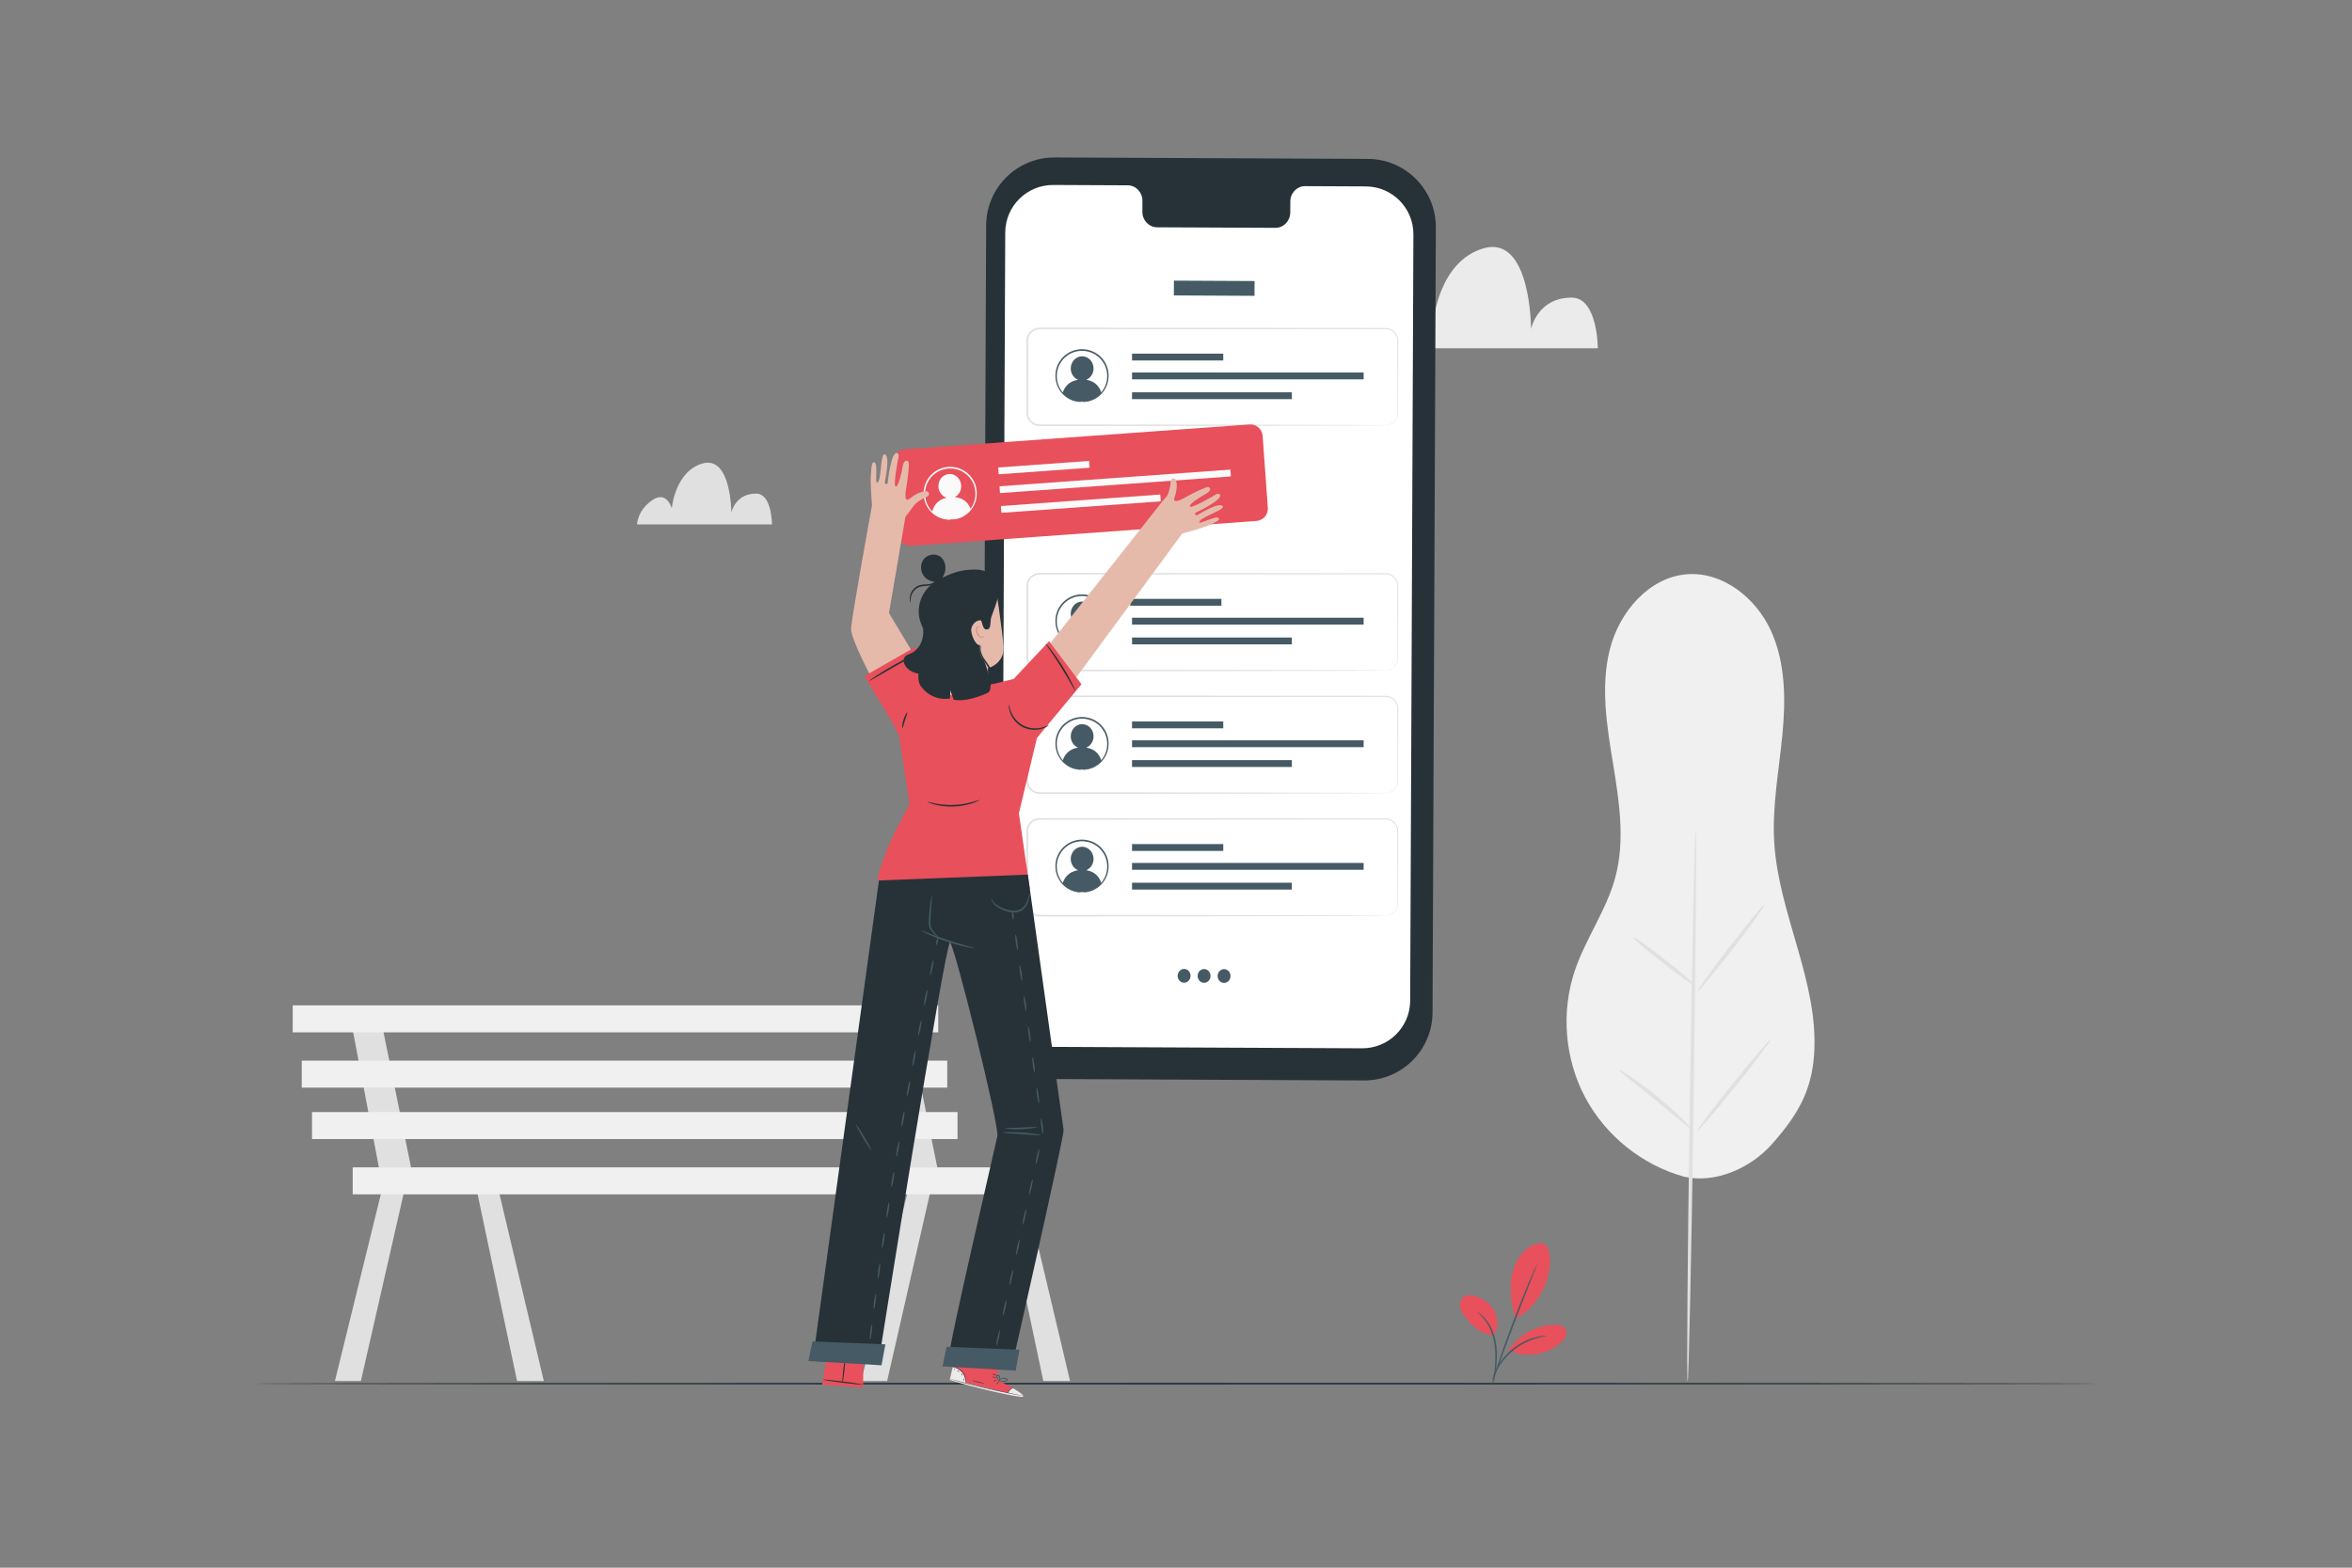 <?xml version="1.0" encoding="utf-8"?>
<!-- Generator: Adobe Illustrator 27.5.0, SVG Export Plug-In . SVG Version: 6.00 Build 0)  -->
<svg version="1.1" xmlns="http://www.w3.org/2000/svg" xmlns:xlink="http://www.w3.org/1999/xlink" x="0px" y="0px"
	 viewBox="0 0 750 500" style="enable-background:new 0 0 750 500;" xml:space="preserve">
<rect x="0" y="0" width="750" height="500" fill="#808080" stroke="none"/>
<g id="Background_2">
	<g>
		<path style="fill:#EBEBEB;" d="M438.91,111.084h70.595c0,0,0.009-16.162-8.335-16.162c-11.007,0-12.943,10.02-12.943,10.02
			s0-30.164-15.177-25.739c-14.362,4.188-15.985,23.497-15.985,23.497s-2.585-9.71-10.37-4.238
			C438.91,103.935,438.91,111.084,438.91,111.084z"/>
	</g>
	<g>
		<path style="fill:#E0E0E0;" d="M203.152,167.27h43.02c0,0,0.006-9.849-5.079-9.849c-6.708,0-7.887,6.106-7.887,6.106
			s0-18.382-9.249-15.685c-8.752,2.552-9.741,14.319-9.741,14.319s-1.575-5.917-6.319-2.583
			C203.152,162.913,203.152,167.27,203.152,167.27z"/>
	</g>
	<g>
		<g>
			<polygon style="fill:#E0E0E0;" points="290.3,376.618 274.61,440.461 282.887,440.461 297.456,376.618 			"/>
			<polygon style="fill:#E0E0E0;" points="319.202,376.618 332.689,440.461 341.222,440.461 326.083,376.618 			"/>
			<polygon style="fill:#E0E0E0;" points="279.606,324.953 288.627,372.313 298.878,372.313 289.242,324.953 			"/>
			<polygon style="fill:#E0E0E0;" points="122.488,376.618 106.799,440.461 115.075,440.461 129.645,376.618 			"/>
			<polygon style="fill:#E0E0E0;" points="151.39,376.618 164.878,440.461 173.411,440.461 158.271,376.618 			"/>
			<polygon style="fill:#E0E0E0;" points="111.795,324.953 120.816,372.313 131.067,372.313 121.431,324.953 			"/>
			<rect x="93.343" y="320.648" style="fill:#F0F0F0;" width="205.839" height="8.611"/>
			<rect x="96.214" y="338.28" style="fill:#F0F0F0;" width="205.839" height="8.611"/>
			<rect x="99.494" y="354.681" style="fill:#F0F0F0;" width="205.839" height="8.611"/>
			<rect x="112.467" y="372.313" style="fill:#F0F0F0;" width="219.781" height="8.611"/>
		</g>
	</g>
	<g>
		<path style="fill:#F0F0F0;" d="M536.902,375.265c-13.33-3.727-24.978-13.109-31.458-25.34c-6.48-12.23-7.702-27.138-3.299-40.26
			c3.436-10.24,10.057-19.254,12.896-29.675c3.223-11.829,1.303-24.377-0.686-36.475c-1.989-12.098-4.017-24.607-0.996-36.49
			c3.021-11.882,12.532-23.041,24.763-23.885c11.345-0.783,21.824,7.623,26.558,17.963c4.734,10.34,4.765,22.196,3.659,33.514
			s-3.261,22.621-2.583,33.973c1.371,22.98,14.243,44.611,12.73,67.582c-0.788,11.962-5.417,19.618-13.34,28.614
			C558.316,372.543,546.961,377.643,536.902,375.265"/>
		<g>
			<g>
				<g>
					<path style="fill:#E0E0E0;" d="M540.728,264.55c0.339,0.005,0.036,39.444-0.676,88.079
						c-0.713,48.651-1.565,88.074-1.904,88.069c-0.339-0.005-0.036-39.436,0.676-88.087
						C539.536,303.976,540.389,264.545,540.728,264.55z"/>
				</g>
			</g>
			<g>
				<path style="fill:#E0E0E0;" d="M562.684,288.488c0.269,0.207-4.286,6.564-10.171,14.197
					c-5.887,7.636-10.876,13.656-11.144,13.449c-0.268-0.207,4.285-6.563,10.172-14.198
					C557.426,294.303,562.416,288.281,562.684,288.488z"/>
			</g>
			<g>
				<path style="fill:#E0E0E0;" d="M540.292,314.154c-0.208,0.267-4.794-2.958-10.24-7.203c-5.448-4.246-9.695-7.904-9.486-8.172
					c0.208-0.267,4.792,2.957,10.241,7.203C536.253,310.228,540.5,313.886,540.292,314.154z"/>
			</g>
			<g>
				<path style="fill:#E0E0E0;" d="M539.066,359.834c-0.242,0.256-5.177-4.08-11.451-9.183c-6.266-5.117-11.508-9.074-11.306-9.363
					c0.183-0.269,5.773,3.26,12.081,8.411C534.707,354.837,539.293,359.601,539.066,359.834z"/>
			</g>
			<g>
				<path style="fill:#E0E0E0;" d="M564.596,331.597c0.264,0.212-4.732,6.869-11.158,14.865c-6.428,8-11.852,14.31-12.116,14.098
					c-0.264-0.212,4.731-6.867,11.159-14.867C558.907,337.697,564.331,331.385,564.596,331.597z"/>
			</g>
		</g>
	</g>
</g>
<g id="Background_1" style="display:none;">
	<path style="display:inline;fill:#F0F0F0;" d="M143.648,100.57c93.249-57.585,250.005,128.499,318.224,125.721
		c68.219-2.778,158.636,45.765,128.797,120.653c-33.129,83.144-264.99,48.785-361.716,3.688
		C132.227,305.536,55.694,154.885,143.648,100.57z"/>
</g>
<g id="Floor">
	<g>
		<path style="fill:#263238;" d="M668.869,441.303c0,0.149-131.58,0.269-293.855,0.269c-162.331,0-293.884-0.121-293.884-0.269
			c0-0.149,131.552-0.27,293.884-0.27C537.289,441.034,668.869,441.154,668.869,441.303z"/>
	</g>
</g>
<g id="Plant">
	<g>
		<path style="fill:#E8505B;" d="M491.602,396.458c-2.4,0.105-4.642,1.428-6.21,3.248c-1.568,1.82-2.519,4.1-3.12,6.426
			c-1.163,4.5-0.379,9.792,0.94,14.249c4.846-1.779,7.798-6.988,9.13-9.725C494.448,406.33,495.626,397.234,491.602,396.458"/>
		<path style="fill:#E8505B;" d="M476.265,425.883c1.515-2.215,1.524-5.277,0.292-7.661c-1.233-2.384-3.577-4.09-6.149-4.856
			c-1.189-0.354-2.567-0.495-3.593,0.203c-0.959,0.652-1.365,1.92-1.231,3.072c0.134,1.152,0.728,2.203,1.425,3.13
			C469.4,422.95,472.297,425.588,476.265,425.883"/>
		<g>
			<path style="fill:#455A64;" d="M476.224,441.319c0.035,0.005,0.12-0.332,0.239-0.947c0.12-0.615,0.276-1.508,0.435-2.618
				c0.305-2.212,0.67-5.337,0.227-8.773c-0.446-3.441-1.839-6.375-3.29-8.118c-0.717-0.88-1.403-1.499-1.913-1.871
				c-0.509-0.375-0.818-0.538-0.835-0.514c-0.067,0.082,1.133,0.833,2.457,2.61c1.336,1.751,2.629,4.609,3.065,7.961
				c0.433,3.354,0.134,6.445-0.077,8.66C476.303,439.93,476.147,441.308,476.224,441.319z"/>
		</g>
		<g>
			<path style="fill:#455A64;" d="M490.093,403.306c-0.033-0.014-0.287,0.5-0.717,1.442c-0.432,0.942-1.033,2.314-1.758,4.018
				c-1.451,3.407-3.377,8.147-5.376,13.433c-1.998,5.288-3.688,10.118-4.854,13.633c-0.583,1.757-1.04,3.184-1.339,4.176
				c-0.3,0.991-0.45,1.544-0.416,1.556c0.034,0.011,0.249-0.52,0.608-1.491c0.384-1.059,0.888-2.446,1.495-4.12
				c1.254-3.482,2.997-8.287,4.993-13.569c1.997-5.28,3.867-10.036,5.23-13.477c0.652-1.657,1.192-3.031,1.604-4.079
				C489.936,403.861,490.127,403.32,490.093,403.306z"/>
		</g>
		<path style="fill:#E8505B;" d="M481.31,430.3c3.148-4.701,8.686-7.707,14.343-7.785c1.44-0.02,3.152,0.323,3.716,1.648
			c0.565,1.328-0.382,2.805-1.421,3.806c-4.325,4.165-11.293,5.297-16.713,2.714"/>
		<g>
			<path style="fill:#455A64;" d="M493.175,426.049c-0.003-0.036-0.334-0.029-0.935,0.014c-0.302,0.016-0.669,0.05-1.089,0.134
				c-0.421,0.078-0.908,0.14-1.425,0.296c-1.051,0.25-2.268,0.689-3.563,1.298c-1.281,0.636-2.631,1.459-3.921,2.494
				c-1.277,1.052-2.359,2.205-3.244,3.329c-0.861,1.143-1.54,2.244-1.999,3.222c-0.258,0.475-0.418,0.939-0.581,1.335
				c-0.168,0.394-0.277,0.747-0.354,1.038c-0.165,0.58-0.239,0.903-0.205,0.913c0.097,0.032,0.465-1.249,1.467-3.117
				c0.492-0.938,1.188-1.994,2.049-3.094c0.885-1.081,1.949-2.196,3.195-3.222c1.259-1.009,2.567-1.823,3.806-2.468
				c1.253-0.618,2.428-1.083,3.448-1.373C491.857,426.248,493.186,426.15,493.175,426.049z"/>
		</g>
	</g>
</g>
<g id="Device">
	<g>
		<g>
			<g>
				<g>
					<path style="fill:#263238;" d="M434.943,344.601l-99.881-0.462c-12.013-0.055-21.707-9.836-21.657-21.849l1.059-250.404
						c0.051-12.02,9.838-21.721,21.858-21.666l99.881,0.461c12.013,0.056,21.707,9.837,21.656,21.849L456.8,322.936
						C456.749,334.956,446.962,344.657,434.943,344.601z"/>
				</g>
				<g>
					<path style="fill:#FFFFFF;" d="M435.538,59.455l-19.365-0.089c-2.597-0.012-4.712,2.18-4.723,4.894l-0.016,3.513
						c-0.011,2.715-2.126,4.906-4.723,4.894l-37.747-0.174c-2.597-0.012-4.693-2.223-4.682-4.938l0.015-3.513
						c0.011-2.715-2.085-4.926-4.682-4.937l-6.811-0.032l-16.949-0.078c-8.418-0.039-15.272,6.755-15.308,15.173l-1.033,244.412
						c-0.036,8.414,6.754,15.264,15.167,15.303l99.682,0.46c8.417,0.039,15.272-6.755,15.308-15.173l1.033-244.413
						C450.74,66.344,443.951,59.494,435.538,59.455z"/>
				</g>
			</g>
		</g>
		<g>
			
				<rect x="374.357" y="89.42" transform="matrix(1 0.005 -0.005 1 0.428 -1.786)" style="fill:#455A64;" width="25.717" height="4.719"/>
		</g>
		<g>
			<g>
				<path style="fill:#455A64;" d="M346.397,121.127c1.346-0.565,2.303-1.952,2.311-3.587c0.009-2.142-1.612-3.886-3.621-3.896
					c-2.008-0.009-3.644,1.72-3.652,3.862c-0.007,1.65,0.957,3.055,2.317,3.621c-3.061,0.461-4.366,2.488-4.926,4.231
					c1.275,1.446,3.044,2.44,5.046,2.72l2.241,0.01c2.035-0.268,3.834-1.273,5.124-2.741
					C350.689,123.597,349.407,121.582,346.397,121.127z"/>
				<g>
					<path style="fill:#455A64;" d="M345.027,128.168c-0.004-0.062,0.737-0.024,1.995-0.357c1.233-0.329,3.041-1.164,4.434-3.022
						c0.68-0.92,1.256-2.076,1.484-3.406c0.22-1.321,0.173-2.809-0.37-4.223c-0.249-0.712-0.625-1.398-1.099-2.028
						c-0.464-0.637-1.04-1.216-1.707-1.692c-1.313-0.985-2.999-1.539-4.737-1.556c-1.739,0.016-3.425,0.57-4.739,1.555
						c-0.667,0.477-1.243,1.055-1.707,1.692c-0.474,0.63-0.849,1.316-1.099,2.028c-0.543,1.414-0.589,2.902-0.37,4.223
						c0.228,1.33,0.805,2.486,1.485,3.406c1.392,1.857,3.2,2.692,4.433,3.021C344.29,128.144,345.031,128.107,345.027,128.168
						c0,0.018-0.182,0.026-0.53,0.026c-0.348,0.006-0.866-0.039-1.514-0.186c-1.278-0.277-3.182-1.082-4.677-2.995
						c-0.73-0.947-1.356-2.152-1.616-3.55c-0.251-1.388-0.219-2.961,0.343-4.466c0.259-0.757,0.652-1.488,1.15-2.16
						c0.489-0.68,1.098-1.297,1.805-1.807c1.393-1.053,3.191-1.65,5.041-1.665c1.849,0.016,3.647,0.613,5.039,1.665
						c0.707,0.51,1.315,1.128,1.804,1.807c0.498,0.672,0.891,1.403,1.15,2.16c0.561,1.505,0.594,3.077,0.343,4.466
						c-0.26,1.398-0.886,2.603-1.616,3.55c-1.495,1.912-3.399,2.718-4.677,2.995c-0.648,0.147-1.166,0.192-1.514,0.186
						C345.208,128.195,345.027,128.186,345.027,128.168z"/>
				</g>
			</g>
			<g>
				<g>
					<path style="fill:#E0E0E0;" d="M441.789,135.628c-0.001-0.021,0.257-0.001,0.742-0.099c0.475-0.1,1.207-0.342,1.907-1.004
						c0.701-0.644,1.304-1.78,1.205-3.201c-0.007-1.421-0.015-3.057-0.024-4.897c-0.012-3.69-0.027-8.197-0.044-13.427
						c-0.003-1.309-0.007-2.663-0.01-4.06c0.081-1.363-0.626-2.764-1.871-3.481c-1.233-0.78-2.841-0.439-4.395-0.512
						c-1.567,0.003-3.175,0.006-4.822,0.009c-26.366,0.019-62.764,0.046-102.966,0.076c-1.179-0.004-2.331,0.59-3.001,1.552
						c-0.346,0.471-0.553,1.034-0.637,1.607c-0.071,0.559-0.028,1.216-0.04,1.827c0,2.482-0.001,4.949-0.001,7.397
						c0.002,4.892,0.003,9.713,0.005,14.45c0.037,1.112,0.621,2.175,1.519,2.813c0.443,0.325,0.96,0.546,1.499,0.637
						c0.525,0.094,1.118,0.051,1.701,0.062c2.327,0.001,4.631,0.002,6.911,0.004c4.56,0.003,9.025,0.006,13.381,0.009
						c17.421,0.021,33.11,0.04,46.291,0.056c13.166,0.035,23.823,0.063,31.208,0.083c3.673,0.021,6.529,0.038,8.485,0.049
						c0.959,0.011,1.693,0.02,2.207,0.026C441.534,135.61,441.789,135.628,441.789,135.628s-0.255,0.018-0.752,0.027
						c-0.513,0.006-1.248,0.015-2.207,0.026c-1.956,0.011-4.812,0.028-8.485,0.049c-7.384,0.02-18.041,0.048-31.208,0.083
						c-13.181,0.016-28.87,0.035-46.291,0.056c-4.356,0.003-8.82,0.006-13.381,0.009c-2.28,0.001-4.585,0.002-6.911,0.004
						c-0.578-0.012-1.16,0.039-1.79-0.068c-0.614-0.104-1.203-0.355-1.707-0.724c-1.021-0.724-1.688-1.935-1.731-3.201
						c-0.004-4.744-0.009-9.573-0.013-14.473c0-2.448-0.001-4.914-0.001-7.397c0.014-0.629-0.036-1.221,0.045-1.899
						c0.095-0.655,0.335-1.298,0.728-1.836c0.763-1.097,2.083-1.777,3.426-1.771c40.201,0.03,76.6,0.057,102.966,0.076
						c1.647,0.003,3.255,0.006,4.822,0.009c0.783,0.002,1.557,0.003,2.32,0.005c0.78-0.024,1.584,0.174,2.243,0.572
						c1.351,0.776,2.11,2.332,2.015,3.766c-0.003,1.398-0.007,2.751-0.01,4.06c-0.017,5.23-0.032,9.737-0.044,13.427
						c-0.009,1.84-0.017,3.476-0.024,4.897c0.086,1.45-0.557,2.636-1.288,3.278c-0.731,0.668-1.484,0.896-1.969,0.98
						C442.047,135.663,441.789,135.628,441.789,135.628z"/>
				</g>
				<rect x="360.983" y="112.792" style="fill:#455A64;" width="29.085" height="2.181"/>
				<rect x="360.983" y="125.12" style="fill:#455A64;" width="50.959" height="2.181"/>
				<rect x="360.983" y="118.806" style="fill:#455A64;" width="73.85" height="2.181"/>
			</g>
		</g>
		<g>
			<g>
				<path style="fill:#455A64;" d="M346.397,199.338c1.346-0.564,2.303-1.952,2.311-3.587c0.009-2.142-1.612-3.886-3.621-3.895
					c-2.008-0.009-3.644,1.72-3.652,3.862c-0.007,1.65,0.957,3.055,2.317,3.621c-3.061,0.461-4.366,2.488-4.926,4.231
					c1.275,1.446,3.044,2.439,5.046,2.72l2.241,0.01c2.035-0.268,3.834-1.272,5.124-2.741
					C350.689,201.807,349.407,199.792,346.397,199.338z"/>
				<g>
					<path style="fill:#455A64;" d="M345.027,206.378c-0.004-0.062,0.737-0.024,1.995-0.357c1.233-0.329,3.041-1.164,4.434-3.022
						c0.68-0.92,1.256-2.076,1.484-3.406c0.22-1.321,0.173-2.809-0.37-4.223c-0.249-0.712-0.625-1.398-1.099-2.028
						c-0.464-0.638-1.04-1.216-1.707-1.692c-1.313-0.985-2.999-1.539-4.737-1.556c-1.739,0.016-3.425,0.57-4.739,1.555
						c-0.667,0.477-1.243,1.055-1.707,1.692c-0.474,0.63-0.849,1.316-1.099,2.028c-0.543,1.414-0.589,2.902-0.37,4.223
						c0.228,1.33,0.805,2.486,1.485,3.406c1.392,1.858,3.2,2.692,4.433,3.021C344.29,206.354,345.031,206.317,345.027,206.378
						c0,0.018-0.182,0.026-0.53,0.026c-0.348,0.006-0.866-0.039-1.514-0.186c-1.278-0.277-3.182-1.082-4.677-2.994
						c-0.73-0.947-1.356-2.152-1.616-3.55c-0.251-1.388-0.219-2.961,0.343-4.466c0.259-0.757,0.652-1.488,1.15-2.16
						c0.489-0.68,1.098-1.297,1.805-1.807c1.393-1.053,3.191-1.65,5.041-1.665c1.849,0.016,3.647,0.613,5.039,1.665
						c0.707,0.51,1.315,1.128,1.804,1.807c0.498,0.672,0.891,1.403,1.15,2.16c0.561,1.505,0.594,3.077,0.343,4.465
						c-0.26,1.398-0.886,2.603-1.616,3.55c-1.495,1.912-3.399,2.718-4.677,2.995c-0.648,0.147-1.166,0.192-1.514,0.186
						C345.208,206.405,345.027,206.396,345.027,206.378z"/>
				</g>
			</g>
			<g>
				<g>
					<path style="fill:#E0E0E0;" d="M441.789,213.838c-0.001-0.022,0.257-0.001,0.742-0.099c0.475-0.1,1.207-0.342,1.907-1.004
						c0.701-0.644,1.304-1.78,1.205-3.201c-0.007-1.421-0.015-3.057-0.024-4.897c-0.012-3.69-0.027-8.197-0.044-13.427
						c-0.003-1.309-0.007-2.663-0.01-4.06c0.081-1.362-0.626-2.764-1.871-3.481c-1.233-0.78-2.841-0.439-4.395-0.512
						c-1.567,0.003-3.175,0.006-4.822,0.009c-26.366,0.02-62.764,0.046-102.966,0.076c-1.179-0.004-2.331,0.59-3.001,1.552
						c-0.346,0.471-0.553,1.034-0.637,1.607c-0.071,0.559-0.028,1.216-0.04,1.827c0,2.483-0.001,4.949-0.001,7.397
						c0.002,4.892,0.003,9.713,0.005,14.45c0.037,1.112,0.621,2.175,1.519,2.813c0.443,0.325,0.96,0.546,1.499,0.637
						c0.525,0.094,1.118,0.051,1.701,0.062c2.327,0.001,4.631,0.002,6.911,0.003c4.56,0.003,9.025,0.006,13.381,0.009
						c17.421,0.021,33.11,0.04,46.291,0.056c13.166,0.035,23.823,0.063,31.208,0.083c3.673,0.021,6.529,0.038,8.485,0.049
						c0.959,0.011,1.693,0.02,2.207,0.026C441.534,213.82,441.789,213.838,441.789,213.838s-0.255,0.018-0.752,0.027
						c-0.513,0.006-1.248,0.015-2.207,0.026c-1.956,0.011-4.812,0.028-8.485,0.049c-7.384,0.02-18.041,0.048-31.208,0.083
						c-13.181,0.016-28.87,0.035-46.291,0.056c-4.356,0.003-8.82,0.006-13.381,0.009c-2.28,0.001-4.585,0.002-6.911,0.004
						c-0.578-0.012-1.16,0.039-1.79-0.068c-0.614-0.104-1.203-0.355-1.707-0.724c-1.021-0.725-1.688-1.935-1.731-3.202
						c-0.004-4.744-0.009-9.573-0.013-14.473c0-2.448-0.001-4.914-0.001-7.397c0.014-0.628-0.036-1.22,0.045-1.899
						c0.095-0.655,0.335-1.298,0.728-1.836c0.763-1.096,2.083-1.777,3.426-1.771c40.201,0.03,76.6,0.057,102.966,0.076
						c1.647,0.003,3.255,0.006,4.822,0.009c0.783,0.001,1.557,0.003,2.32,0.005c0.78-0.024,1.584,0.174,2.243,0.572
						c1.351,0.776,2.11,2.332,2.015,3.766c-0.003,1.398-0.007,2.751-0.01,4.06c-0.017,5.23-0.032,9.737-0.044,13.427
						c-0.009,1.84-0.017,3.476-0.024,4.897c0.086,1.45-0.557,2.636-1.288,3.278c-0.731,0.668-1.484,0.895-1.969,0.98
						C442.047,213.873,441.789,213.838,441.789,213.838z"/>
				</g>
				<rect x="360.396" y="191.002" style="fill:#455A64;" width="29.085" height="2.181"/>
				<rect x="360.983" y="203.33" style="fill:#455A64;" width="50.959" height="2.181"/>
				<rect x="360.983" y="197.016" style="fill:#455A64;" width="73.85" height="2.181"/>
			</g>
		</g>
		<g>
			<g>
				<path style="fill:#455A64;" d="M346.397,238.443c1.346-0.564,2.303-1.952,2.311-3.587c0.009-2.142-1.612-3.886-3.621-3.896
					c-2.008-0.009-3.644,1.72-3.652,3.862c-0.007,1.65,0.957,3.055,2.317,3.621c-3.061,0.461-4.366,2.488-4.926,4.231
					c1.275,1.446,3.044,2.439,5.046,2.72l2.241,0.01c2.035-0.268,3.834-1.272,5.124-2.741
					C350.689,240.912,349.407,238.897,346.397,238.443z"/>
				<g>
					<path style="fill:#455A64;" d="M345.027,245.484c-0.004-0.062,0.737-0.024,1.995-0.357c1.233-0.329,3.041-1.164,4.434-3.022
						c0.68-0.92,1.256-2.076,1.484-3.406c0.22-1.321,0.173-2.809-0.37-4.223c-0.249-0.712-0.625-1.398-1.099-2.028
						c-0.464-0.637-1.04-1.216-1.707-1.692c-1.313-0.985-2.999-1.539-4.737-1.556c-1.739,0.016-3.425,0.57-4.739,1.555
						c-0.667,0.477-1.243,1.055-1.707,1.692c-0.474,0.63-0.849,1.316-1.099,2.028c-0.543,1.414-0.589,2.902-0.37,4.223
						c0.228,1.33,0.805,2.486,1.485,3.406c1.392,1.858,3.2,2.692,4.433,3.021C344.29,245.459,345.031,245.422,345.027,245.484
						c0,0.018-0.182,0.026-0.53,0.026c-0.348,0.006-0.866-0.039-1.514-0.186c-1.278-0.277-3.182-1.082-4.677-2.994
						c-0.73-0.947-1.356-2.152-1.616-3.55c-0.251-1.388-0.219-2.961,0.343-4.466c0.259-0.757,0.652-1.488,1.15-2.16
						c0.489-0.68,1.098-1.297,1.805-1.807c1.393-1.053,3.191-1.65,5.041-1.665c1.849,0.016,3.647,0.613,5.039,1.665
						c0.707,0.51,1.315,1.128,1.804,1.807c0.498,0.672,0.891,1.403,1.15,2.16c0.561,1.505,0.594,3.077,0.343,4.466
						c-0.26,1.398-0.886,2.603-1.616,3.55c-1.495,1.912-3.399,2.718-4.677,2.995c-0.648,0.147-1.166,0.192-1.514,0.186
						C345.208,245.51,345.027,245.501,345.027,245.484z"/>
				</g>
			</g>
			<g>
				<g>
					<path style="fill:#E0E0E0;" d="M441.789,252.943c-0.001-0.022,0.257-0.001,0.742-0.099c0.475-0.1,1.207-0.342,1.907-1.004
						c0.701-0.644,1.304-1.78,1.205-3.201c-0.007-1.421-0.015-3.057-0.024-4.897c-0.012-3.69-0.027-8.197-0.044-13.427
						c-0.003-1.309-0.007-2.663-0.01-4.06c0.081-1.362-0.626-2.764-1.871-3.48c-1.233-0.78-2.841-0.439-4.395-0.512
						c-1.567,0.003-3.175,0.006-4.822,0.009c-26.366,0.02-62.764,0.046-102.966,0.076c-1.179-0.004-2.331,0.59-3.001,1.552
						c-0.346,0.471-0.553,1.034-0.637,1.607c-0.071,0.559-0.028,1.216-0.04,1.827c0,2.483-0.001,4.949-0.001,7.397
						c0.002,4.892,0.003,9.713,0.005,14.45c0.037,1.112,0.621,2.175,1.519,2.813c0.443,0.325,0.96,0.546,1.499,0.638
						c0.525,0.094,1.118,0.051,1.701,0.062c2.327,0.001,4.631,0.002,6.911,0.003c4.56,0.003,9.025,0.006,13.381,0.009
						c17.421,0.021,33.11,0.04,46.291,0.056c13.166,0.035,23.823,0.063,31.208,0.083c3.673,0.021,6.529,0.038,8.485,0.049
						c0.959,0.011,1.693,0.02,2.207,0.026C441.534,252.925,441.789,252.943,441.789,252.943s-0.255,0.018-0.752,0.027
						c-0.513,0.006-1.248,0.015-2.207,0.026c-1.956,0.011-4.812,0.028-8.485,0.049c-7.384,0.02-18.041,0.048-31.208,0.083
						c-13.181,0.016-28.87,0.035-46.291,0.056c-4.356,0.003-8.82,0.006-13.381,0.009c-2.28,0.001-4.585,0.002-6.911,0.004
						c-0.578-0.012-1.16,0.039-1.79-0.068c-0.614-0.104-1.203-0.355-1.707-0.724c-1.021-0.724-1.688-1.935-1.731-3.201
						c-0.004-4.744-0.009-9.573-0.013-14.473c0-2.448-0.001-4.914-0.001-7.397c0.014-0.629-0.036-1.22,0.045-1.899
						c0.095-0.655,0.335-1.298,0.728-1.836c0.763-1.097,2.083-1.777,3.426-1.771c40.201,0.03,76.6,0.057,102.966,0.076
						c1.647,0.003,3.255,0.006,4.822,0.009c0.783,0.002,1.557,0.003,2.32,0.005c0.78-0.024,1.584,0.174,2.243,0.572
						c1.351,0.776,2.11,2.331,2.015,3.766c-0.003,1.398-0.007,2.752-0.01,4.06c-0.017,5.23-0.032,9.737-0.044,13.427
						c-0.009,1.84-0.017,3.476-0.024,4.897c0.086,1.45-0.557,2.636-1.288,3.278c-0.731,0.668-1.484,0.896-1.969,0.98
						C442.047,252.978,441.789,252.943,441.789,252.943z"/>
				</g>
				<rect x="360.983" y="230.107" style="fill:#455A64;" width="29.085" height="2.181"/>
				<rect x="360.983" y="242.435" style="fill:#455A64;" width="50.959" height="2.181"/>
				<rect x="360.983" y="236.121" style="fill:#455A64;" width="73.85" height="2.181"/>
			</g>
		</g>
		<g>
			<g>
				<path style="fill:#455A64;" d="M346.397,277.548c1.346-0.565,2.303-1.952,2.311-3.587c0.009-2.142-1.612-3.886-3.621-3.896
					c-2.008-0.009-3.644,1.72-3.652,3.862c-0.007,1.65,0.957,3.055,2.317,3.621c-3.061,0.461-4.366,2.488-4.926,4.231
					c1.275,1.446,3.044,2.44,5.046,2.72l2.241,0.01c2.035-0.268,3.834-1.272,5.124-2.741
					C350.689,280.017,349.407,278.002,346.397,277.548z"/>
				<g>
					<path style="fill:#455A64;" d="M345.027,284.589c-0.004-0.062,0.737-0.024,1.995-0.357c1.233-0.329,3.041-1.164,4.434-3.022
						c0.68-0.92,1.256-2.076,1.484-3.406c0.22-1.321,0.173-2.809-0.37-4.223c-0.249-0.712-0.625-1.398-1.099-2.028
						c-0.464-0.637-1.04-1.216-1.707-1.692c-1.313-0.985-2.999-1.539-4.737-1.556c-1.739,0.016-3.425,0.57-4.739,1.555
						c-0.667,0.477-1.243,1.055-1.707,1.692c-0.474,0.63-0.849,1.316-1.099,2.028c-0.543,1.414-0.589,2.902-0.37,4.223
						c0.228,1.33,0.805,2.486,1.485,3.406c1.392,1.857,3.2,2.692,4.433,3.021C344.29,284.564,345.031,284.527,345.027,284.589
						c0,0.018-0.182,0.026-0.53,0.026c-0.348,0.006-0.866-0.039-1.514-0.186c-1.278-0.277-3.182-1.082-4.677-2.995
						c-0.73-0.947-1.356-2.152-1.616-3.55c-0.251-1.388-0.219-2.961,0.343-4.466c0.259-0.757,0.652-1.488,1.15-2.16
						c0.489-0.68,1.098-1.297,1.805-1.808c1.393-1.053,3.191-1.65,5.041-1.665c1.849,0.016,3.647,0.613,5.039,1.665
						c0.707,0.51,1.315,1.128,1.804,1.807c0.498,0.672,0.891,1.403,1.15,2.16c0.561,1.505,0.594,3.077,0.343,4.466
						c-0.26,1.398-0.886,2.603-1.616,3.55c-1.495,1.912-3.399,2.718-4.677,2.995c-0.648,0.147-1.166,0.192-1.514,0.186
						C345.208,284.615,345.027,284.607,345.027,284.589z"/>
				</g>
			</g>
			<g>
				<g>
					<path style="fill:#E0E0E0;" d="M441.789,292.048c-0.001-0.022,0.257-0.001,0.742-0.099c0.475-0.1,1.207-0.342,1.907-1.004
						c0.701-0.644,1.304-1.78,1.205-3.201c-0.007-1.421-0.015-3.057-0.024-4.897c-0.012-3.69-0.027-8.197-0.044-13.427
						c-0.003-1.309-0.007-2.663-0.01-4.06c0.081-1.362-0.626-2.764-1.871-3.48c-1.233-0.78-2.841-0.439-4.395-0.512
						c-1.567,0.003-3.175,0.006-4.822,0.009c-26.366,0.02-62.764,0.047-102.966,0.076c-1.179-0.004-2.331,0.59-3.001,1.552
						c-0.346,0.471-0.553,1.034-0.637,1.607c-0.071,0.559-0.028,1.216-0.04,1.827c0,2.482-0.001,4.949-0.001,7.397
						c0.002,4.892,0.003,9.713,0.005,14.45c0.037,1.112,0.621,2.175,1.519,2.813c0.443,0.325,0.96,0.546,1.499,0.637
						c0.525,0.094,1.118,0.051,1.701,0.062c2.327,0.001,4.631,0.002,6.911,0.004c4.56,0.003,9.025,0.006,13.381,0.009
						c17.421,0.021,33.11,0.04,46.291,0.056c13.166,0.035,23.823,0.063,31.208,0.083c3.673,0.021,6.529,0.038,8.485,0.049
						c0.959,0.011,1.693,0.02,2.207,0.026C441.534,292.03,441.789,292.048,441.789,292.048s-0.255,0.018-0.752,0.027
						c-0.513,0.006-1.248,0.015-2.207,0.026c-1.956,0.011-4.812,0.028-8.485,0.049c-7.384,0.02-18.041,0.048-31.208,0.083
						c-13.181,0.016-28.87,0.035-46.291,0.056c-4.356,0.003-8.82,0.006-13.381,0.009c-2.28,0.001-4.585,0.002-6.911,0.004
						c-0.578-0.012-1.16,0.039-1.79-0.068c-0.614-0.104-1.203-0.355-1.707-0.724c-1.021-0.725-1.688-1.935-1.731-3.202
						c-0.004-4.744-0.009-9.573-0.013-14.473c0-2.448-0.001-4.914-0.001-7.397c0.014-0.629-0.036-1.221,0.045-1.899
						c0.095-0.655,0.335-1.298,0.728-1.836c0.763-1.097,2.083-1.777,3.426-1.771c40.201,0.03,76.6,0.057,102.966,0.076
						c1.647,0.003,3.255,0.006,4.822,0.009c0.783,0.002,1.557,0.003,2.32,0.005c0.78-0.024,1.584,0.174,2.243,0.572
						c1.351,0.776,2.11,2.332,2.015,3.766c-0.003,1.398-0.007,2.751-0.01,4.06c-0.017,5.23-0.032,9.737-0.044,13.427
						c-0.009,1.84-0.017,3.476-0.024,4.897c0.086,1.45-0.557,2.636-1.288,3.278c-0.731,0.668-1.484,0.896-1.969,0.98
						C442.047,292.083,441.789,292.048,441.789,292.048z"/>
				</g>
				<rect x="360.983" y="269.212" style="fill:#455A64;" width="29.085" height="2.181"/>
				<rect x="360.983" y="281.54" style="fill:#455A64;" width="50.959" height="2.181"/>
				<rect x="360.983" y="275.226" style="fill:#455A64;" width="73.85" height="2.181"/>
			</g>
		</g>
		<g>
			<path style="fill:#455A64;" d="M379.639,311.24c-0.005,1.211-0.93,2.189-2.066,2.184c-1.136-0.006-2.052-0.992-2.047-2.203
				c0.005-1.211,0.93-2.19,2.066-2.184C378.727,309.041,379.644,310.028,379.639,311.24z"/>
		</g>
		<g>
			<path style="fill:#455A64;" d="M386.012,311.269c-0.005,1.211-0.93,2.189-2.066,2.184c-1.136-0.005-2.052-0.991-2.047-2.203
				c0.005-1.211,0.93-2.189,2.066-2.184C385.101,309.071,386.017,310.057,386.012,311.269z"/>
		</g>
		<g>
			<path style="fill:#455A64;" d="M392.385,311.298c-0.005,1.211-0.93,2.19-2.066,2.184c-1.136-0.005-2.052-0.991-2.047-2.203
				c0.005-1.211,0.93-2.189,2.066-2.184C391.473,309.1,392.39,310.086,392.385,311.298z"/>
		</g>
	</g>
</g>
<g id="Character">
	<g>
		<g>
			<g>
				<path style="fill:#E8505B;" d="M400.642,166.153l-109.999,7.931c-2.166,0.156-4.048-1.473-4.204-3.639l-1.654-22.934
					c-0.156-2.166,1.473-4.048,3.639-4.204l109.999-7.931c2.166-0.156,4.048,1.473,4.204,3.639l1.654,22.934
					C404.437,164.115,402.808,165.997,400.642,166.153z"/>
				
					<rect x="318.444" y="148.139" transform="matrix(0.997 -0.072 0.072 0.997 -9.869 24.332)" style="fill:#FAFAFA;" width="29.085" height="2.181"/>
				
					<rect x="319.303" y="159.648" transform="matrix(0.997 -0.072 0.072 0.997 -10.667 25.211)" style="fill:#FAFAFA;" width="50.959" height="2.181"/>
				
					<rect x="318.819" y="152.528" transform="matrix(0.997 -0.072 0.072 0.997 -10.126 25.98)" style="fill:#FAFAFA;" width="73.85" height="2.181"/>
				<g>
					<path style="fill:#FAFAFA;" d="M304.455,158.55c1.302-0.66,2.156-2.113,2.047-3.744c-0.145-2.137-1.888-3.76-3.892-3.625
						c-2.003,0.135-3.51,1.977-3.365,4.115c0.112,1.647,1.174,2.978,2.572,3.445c-3.02,0.68-4.176,2.795-4.609,4.574
						c1.376,1.351,3.212,2.214,5.229,2.35l2.236-0.151c2.01-0.413,3.732-1.545,4.913-3.102
						C308.912,160.705,307.489,158.787,304.455,158.55z"/>
					<g>
						<path style="fill:#FAFAFA;" d="M303.594,165.671c-0.008-0.061,0.734-0.077,1.964-0.5c1.207-0.417,2.95-1.38,4.205-3.333
							c0.612-0.967,1.103-2.161,1.235-3.504c0.124-1.333-0.029-2.814-0.672-4.185c-0.3-0.692-0.724-1.349-1.241-1.943
							c-0.509-0.602-1.125-1.138-1.824-1.565c-1.381-0.888-3.102-1.319-4.837-1.211c-1.733,0.141-3.375,0.815-4.615,1.892
							c-0.631,0.523-1.164,1.142-1.581,1.811c-0.427,0.662-0.753,1.374-0.95,2.102c-0.44,1.449-0.379,2.937-0.065,4.239
							c0.324,1.31,0.981,2.421,1.726,3.29c1.522,1.753,3.385,2.455,4.639,2.694C302.857,165.7,303.594,165.61,303.594,165.671
							c0.001,0.018-0.179,0.039-0.527,0.064c-0.346,0.031-0.866,0.023-1.523-0.077c-1.295-0.184-3.251-0.851-4.88-2.65
							c-0.797-0.892-1.507-2.049-1.867-3.425c-0.351-1.367-0.431-2.938,0.021-4.479c0.203-0.773,0.543-1.531,0.992-2.237
							c0.439-0.713,1.002-1.373,1.67-1.933c1.313-1.15,3.064-1.875,4.908-2.023c1.846-0.117,3.682,0.349,5.146,1.299
							c0.741,0.458,1.393,1.03,1.929,1.673c0.545,0.634,0.99,1.335,1.302,2.072c0.668,1.46,0.814,3.027,0.663,4.429
							c-0.159,1.413-0.696,2.66-1.356,3.657c-1.354,2.015-3.195,2.956-4.45,3.324c-0.636,0.193-1.149,0.276-1.496,0.294
							C303.777,165.685,303.595,165.689,303.594,165.671z"/>
					</g>
				</g>
			</g>
		</g>
		<g>
			<polygon style="fill:#E8505B;" points="263.616,433.14 262.151,441.627 275.227,442.579 275.274,434.241 			"/>
			<g>
				<path style="fill:#263238;" d="M269.503,433.257c0.108,0.012,0.003,1.747-0.234,3.874c-0.237,2.128-0.516,3.843-0.624,3.831
					c-0.108-0.012-0.003-1.746,0.234-3.874C269.116,434.96,269.396,433.245,269.503,433.257z"/>
			</g>
			<g>
				<path style="fill:#263238;" d="M275.232,441.663c-0.009,0.055-0.731-0.016-1.894-0.142c-1.304-0.145-2.843-0.316-4.545-0.504
					c-1.775-0.204-3.382-0.421-4.538-0.619c-1.157-0.197-1.864-0.365-1.855-0.416c0.009-0.055,0.73,0.016,1.894,0.142
					c1.304,0.145,2.844,0.315,4.545,0.504c1.775,0.204,3.381,0.421,4.537,0.619C274.533,441.443,275.241,441.611,275.232,441.663z"
					/>
			</g>
			<g>
				<g>
					<g>
						<g>
							<path style="fill:#E8505B;" d="M317.603,439.919l1.668-7.421l-13.88-3.214l-2.555,10.831l0.848,0.254
								c3.781,1.1,19.302,5.324,22.042,5.141C328.781,445.305,317.603,439.919,317.603,439.919z"/>
						</g>
					</g>
					<g>
						<g>
							<path style="fill:#EBEBEB;" d="M307.893,441.171c0.071-1.205-0.325-2.432-1.086-3.369c-0.762-0.937-1.816-1.583-3.011-1.76
								l-0.901,3.879L307.893,441.171z"/>
						</g>
					</g>
				</g>
				<g>
					<g>
						<path style="fill:#EBEBEB;" d="M323.017,442.756c0,0,3.857,2.149,3.184,2.711c-0.673,0.561-16.519-3.117-23.366-5.352
							l0.094-0.305l18.446,4.449C321.376,444.259,322.202,442.603,323.017,442.756z"/>
					</g>
				</g>
				<g>
					<g>
						<g>
							<path style="fill:#263238;" d="M302.714,439.751c-0.002,0.006,0.079,0.034,0.233,0.081c0.203,0.06,0.425,0.126,0.676,0.2
								c0.679,0.189,1.513,0.421,2.497,0.694c2.113,0.571,5.042,1.322,8.294,2.08c3.254,0.757,6.213,1.379,8.361,1.8
								c1.004,0.19,1.855,0.35,2.547,0.481c0.258,0.044,0.486,0.083,0.695,0.119c0.159,0.025,0.243,0.036,0.244,0.03
								c0.001-0.006-0.081-0.028-0.238-0.064c-0.207-0.045-0.433-0.095-0.688-0.15c-0.689-0.145-1.536-0.324-2.535-0.535
								c-2.14-0.452-5.094-1.092-8.346-1.849c-3.25-0.758-6.182-1.489-8.302-2.03c-0.99-0.253-1.828-0.467-2.51-0.641
								c-0.254-0.063-0.479-0.118-0.684-0.169C302.799,439.762,302.715,439.745,302.714,439.751z"/>
						</g>
					</g>
				</g>
				<g>
					<g>
						<g>
							<path style="fill:#263238;" d="M321.322,444.473c0.05,0.018,0.229-0.575,0.751-1.095c0.513-0.529,1.103-0.716,1.084-0.766
								c0-0.044-0.656,0.079-1.207,0.645C321.392,443.816,321.278,444.474,321.322,444.473z"/>
						</g>
					</g>
				</g>
				<g>
					<g>
						<g>
							<path style="fill:#263238;" d="M317.709,441.445c0.034,0.034,0.285-0.159,0.561-0.431c0.277-0.272,0.474-0.52,0.44-0.554
								c-0.033-0.034-0.285,0.159-0.561,0.431C317.873,441.163,317.676,441.411,317.709,441.445z"/>
						</g>
					</g>
				</g>
				<g>
					<g>
						<g>
							<path style="fill:#263238;" d="M316.724,440.59c0.023,0.042,0.276-0.054,0.565-0.213c0.289-0.159,0.505-0.322,0.482-0.364
								c-0.023-0.042-0.276,0.053-0.565,0.213C316.916,440.385,316.701,440.548,316.724,440.59z"/>
						</g>
					</g>
				</g>
				<g>
					<g>
						<g>
							<path style="fill:#263238;" d="M316.317,439.115c-0.011,0.046,0.303,0.163,0.703,0.26c0.399,0.097,0.732,0.139,0.744,0.092
								c0.011-0.046-0.303-0.163-0.703-0.26C316.661,439.11,316.328,439.069,316.317,439.115z"/>
						</g>
					</g>
				</g>
				<g>
					<g>
						<g>
							<path style="fill:#263238;" d="M316.288,438.135c-0.025,0.038,0.291,0.279,0.753,0.423c0.462,0.146,0.859,0.128,0.86,0.083
								c0.003-0.05-0.37-0.108-0.809-0.247C316.654,438.257,316.313,438.092,316.288,438.135z"/>
						</g>
					</g>
				</g>
				<g>
					<g>
						<g>
							<path style="fill:#263238;" d="M318.461,440.344c-0.005,0.019,0.327,0.14,0.893,0.202c0.282,0.031,0.622,0.041,0.998,0.011
								c0.188-0.022,0.381-0.026,0.595-0.098c0.102-0.038,0.219-0.098,0.285-0.226c0.068-0.125,0.031-0.292-0.052-0.388
								c-0.75-0.639-1.715-0.358-2.133,0.009c-0.227,0.185-0.357,0.385-0.429,0.527c-0.071,0.144-0.089,0.232-0.079,0.236
								c0.029,0.019,0.142-0.337,0.583-0.667c0.217-0.161,0.521-0.297,0.877-0.318c0.336-0.02,0.791,0.059,1.046,0.319
								c0.117,0.138,0.023,0.292-0.156,0.349c-0.169,0.061-0.372,0.074-0.551,0.098c-0.364,0.038-0.696,0.04-0.974,0.026
								C318.808,440.394,318.467,440.316,318.461,440.344z"/>
						</g>
					</g>
				</g>
				<g>
					<g>
						<g>
							<path style="fill:#263238;" d="M318.682,440.441c0.01,0.013,0.195-0.185,0.247-0.595c0.024-0.202,0.006-0.452-0.092-0.708
								c-0.112-0.234-0.251-0.554-0.637-0.627c-0.213-0.022-0.368,0.19-0.37,0.348c-0.02,0.16,0.019,0.31,0.059,0.434
								c0.081,0.254,0.189,0.469,0.296,0.638c0.216,0.338,0.413,0.494,0.426,0.479c0.021-0.018-0.141-0.201-0.321-0.541
								c-0.09-0.169-0.181-0.379-0.249-0.622c-0.079-0.217-0.084-0.575,0.149-0.564c0.228,0.03,0.405,0.305,0.499,0.515
								c0.095,0.225,0.125,0.451,0.118,0.638C318.791,440.216,318.654,440.428,318.682,440.441z"/>
						</g>
					</g>
				</g>
				<g>
					<g>
						<g>
							<path style="fill:#263238;" d="M303.879,436.019c-0.004,0.032,0.406,0.054,1.016,0.274c0.605,0.213,1.41,0.669,2.023,1.441
								c0.612,0.774,0.87,1.662,0.939,2.3c0.074,0.644,0.001,1.049,0.034,1.052c0.01,0.002,0.039-0.097,0.065-0.28
								c0.027-0.183,0.044-0.452,0.023-0.784c-0.039-0.658-0.288-1.589-0.926-2.396c-0.639-0.806-1.488-1.261-2.119-1.45
								c-0.318-0.098-0.584-0.142-0.768-0.158C303.982,436.004,303.879,436.009,303.879,436.019z"/>
						</g>
					</g>
				</g>
				<g>
					<g>
						<g>
							<path style="fill:#455A64;" d="M306.658,430.578c-0.046-0.011-0.397,1.253-0.782,2.823c-0.386,1.571-0.661,2.853-0.614,2.864
								c0.046,0.011,0.396-1.252,0.782-2.823C306.429,431.872,306.704,430.59,306.658,430.578z"/>
						</g>
					</g>
				</g>
				<g>
					<g>
						<g>
							<path style="fill:#263238;" d="M309.954,440.224c-0.016,0.042,0.854,0.401,1.979,0.671c1.125,0.274,2.062,0.353,2.068,0.309
								c0.007-0.05-0.912-0.205-2.027-0.476C310.859,440.459,309.971,440.176,309.954,440.224z"/>
						</g>
					</g>
				</g>
				<g>
					<g>
						<g>
							<path style="fill:#263238;" d="M307.235,439.588c-0.042,0.026,0.03,0.209,0.074,0.439c0.047,0.229,0.052,0.426,0.101,0.434
								c0.045,0.01,0.122-0.203,0.069-0.467C307.426,439.728,307.273,439.561,307.235,439.588z"/>
						</g>
					</g>
				</g>
				<g>
					<g>
						<g>
							<path style="fill:#263238;" d="M306.506,438.074c-0.041,0.025,0.015,0.19,0.125,0.369c0.11,0.179,0.232,0.304,0.272,0.279
								c0.041-0.025-0.015-0.19-0.125-0.369C306.669,438.174,306.547,438.049,306.506,438.074z"/>
						</g>
					</g>
				</g>
				<g>
					<g>
						<g>
							<path style="fill:#263238;" d="M305.175,437.151c-0.001,0.049,0.184,0.09,0.371,0.21c0.19,0.115,0.309,0.262,0.353,0.239
								c0.043-0.017-0.028-0.242-0.262-0.385C305.404,437.068,305.171,437.105,305.175,437.151z"/>
						</g>
					</g>
				</g>
				<g>
					<g>
						<g>
							<path style="fill:#263238;" d="M304.194,436.634c-0.027,0.039,0.036,0.129,0.141,0.201c0.105,0.071,0.212,0.097,0.238,0.058
								c0.027-0.039-0.036-0.129-0.141-0.201C304.328,436.62,304.221,436.594,304.194,436.634z"/>
						</g>
					</g>
				</g>
			</g>
			<path style="fill:#E5BAAB;" d="M389.917,161.442c-1.04-1.509-7.537,2.519-8.113,2.819c-0.558,0.292-1.029-0.52-0.495-0.764
				c0.767-0.35,8.735-4.223,7.728-5.714c-0.558-0.827-1.951,0.313-1.951,0.313s-7.188,4.172-7.64,3.452
				c-0.459-0.731,3.679-3.323,5.136-4.098c1.44-0.766,1.66-1.763,0.792-2.118c-0.592-0.243-5.111,2.027-6.534,2.827
				c-1.423,0.8-5.286,3.065-4.29,0.399c0.996-2.666,0.758-5.09,0.237-5.702c-0.521-0.611-1.561-0.109-1.496,0.773
				c0.053,0.712-0.228,1.926-0.476,2.83c-0.204,0.745-0.461,1.506-0.971,2.087c-0.279,0.318-0.534,0.612-0.773,0.892l-0.019-0.034
				l-0.753,0.953c-0.936,1.133-1.407,1.776-1.407,1.776l0.002,0.002l-37.616,47.6l2.021,19.772l43.63-59.263l-0.027-0.049
				c3.11-0.832,6.416-1.79,8.208-2.533c3.914-1.624,3.773-1.977,3.506-2.401c-0.717-1.137-6.991,2.596-6.108,1.012
				C383.393,164.688,390.715,162.6,389.917,161.442z"/>
			<path style="fill:#E5BAAB;" d="M283.474,195.538l5.246-30.702c0.592-0.753,1.458-1.879,2.444-3.249
				c0.468-0.651,1.05-1.213,1.709-1.669c0.8-0.554,1.892-1.247,2.608-1.439c0.886-0.24,1.02-1.431,0.242-1.731
				c-0.778-0.3-3.234,0.301-5.502,2.193c-2.268,1.892-1.379-2.67-1.085-4.339c0.294-1.669,0.963-6.874,0.521-7.371
				c-0.647-0.728-1.547-0.169-1.802,1.504c-0.258,1.693-1.373,6.637-2.247,6.439c-0.86-0.195,0.753-8.668,0.753-8.668
				s0.638-1.756-0.364-2.018c-1.807-0.473-2.86,8.661-2.938,9.533c-0.055,0.607-1.012,0.425-0.918-0.222
				c0.096-0.667,1.807-8.414-0.029-8.914c-1.408-0.383-0.935,7.505-2.183,8.915c-1.247,1.409,0.25-6.019-1.11-6.33
				c-0.507-0.115-0.9-0.132-1.145,4.259c-0.118,2.127,0.112,5.992,0.387,9.482c-0.208,1.138-6.257,34.23-6.665,39.169
				c-0.414,5.026,16.615,34.159,16.615,34.159l11.715-11.988L283.474,195.538z"/>
			<path style="fill:#E8505B;" d="M275.907,215.47c-0.402,0.903,7.02,11.27,10.772,19.133l3.357,21.89
				c-3.803,6.962-8.175,15.105-10.287,24.076c15.054,7.033,32.18,6.178,48.645,2.959l-3.492-24.126l5.748-24.036l14.208-17.133
				l-10.324-13.741l-11.304,12.059l-5.331,1.325c-4.862,1.208-13.842,0.412-18.415-1.632l0,0l-7.665-9.875L275.907,215.47z"/>
			<g>
				<path style="fill:#263238;" d="M312.393,255.128c0.025,0.053-0.818,0.528-2.294,1.035c-1.471,0.509-3.595,0.994-5.981,1.085
					c-2.387,0.084-4.541-0.245-6.045-0.645c-1.509-0.398-2.384-0.809-2.363-0.864c0.039-0.173,3.692,1.188,8.389,0.988
					C308.797,256.583,312.341,254.958,312.393,255.128z"/>
			</g>
			<g>
				<path style="fill:#263238;" d="M334.466,231.245c0.017,0.026-0.165,0.191-0.539,0.427c-0.373,0.238-0.954,0.524-1.718,0.754
					c-1.501,0.469-3.873,0.587-6.095-0.537c-2.216-1.138-3.514-3.127-4.017-4.617c-0.263-0.753-0.372-1.391-0.399-1.833
					c-0.029-0.442-0.003-0.686,0.029-0.688c0.096-0.011,0.122,0.974,0.714,2.387c0.568,1.396,1.842,3.225,3.91,4.286
					c2.073,1.049,4.301,1.005,5.765,0.645C333.606,231.719,334.419,231.161,334.466,231.245z"/>
			</g>
			<g>
				<path style="fill:#263238;" d="M342.921,220.385c-0.068,0.034-0.562-0.834-1.359-2.231c-0.797-1.398-1.912-3.318-3.212-5.397
					c-1.302-2.078-2.544-3.92-3.453-5.248c-0.908-1.328-1.473-2.151-1.413-2.197c0.054-0.042,0.722,0.703,1.711,1.981
					c0.989,1.277,2.286,3.097,3.596,5.188c1.308,2.091,2.378,4.053,3.095,5.5C342.604,219.429,342.982,220.355,342.921,220.385z"/>
			</g>
			<g>
				<path style="fill:#263238;" d="M293.337,208.033c0.033,0.066-0.873,0.579-2.344,1.386c-1.622,0.898-3.574,1.98-5.733,3.175
					c-2.138,1.232-4.072,2.346-5.679,3.272c-1.451,0.843-2.357,1.354-2.397,1.292c-0.038-0.059,0.798-0.679,2.203-1.605
					c1.404-0.926,3.381-2.149,5.616-3.412c2.235-1.262,4.303-2.324,5.82-3.049C292.343,208.366,293.306,207.97,293.337,208.033z"/>
			</g>
			<g>
				<path style="fill:#263238;" d="M289.307,227.226c0.133,0.067-0.293,1.153-0.719,2.513c-0.432,1.359-0.706,2.492-0.853,2.471
					c-0.138-0.017-0.09-1.222,0.357-2.628C288.533,228.175,289.184,227.161,289.307,227.226z"/>
			</g>
			<g>
				<g>
					<path style="fill:#E5BAAB;" d="M315.269,217.887c-0.181-2.227-0.276-4.758-0.276-4.758s5.392-1.319,4.985-7.015
						c-0.407-5.696-2.444-18.687-2.444-18.687l-10.63-3.771l-9.831,10.085l5.358,28.043l10.171-0.678
						C314.204,221,315.404,219.554,315.269,217.887z"/>
				</g>
				<g>
					<g>
						<path style="fill:#D78776;" d="M313.792,202.782c0.017,0.002,0.03,0.104-0.055,0.255c-0.084,0.146-0.285,0.326-0.593,0.36
							c-0.639,0.053-1.342-0.569-1.68-1.397c-0.17-0.42-0.227-0.862-0.191-1.253c0.019-0.383,0.185-0.786,0.484-0.93
							c0.142-0.075,0.297-0.089,0.423-0.045c0.123,0.043,0.206,0.122,0.253,0.198c0.096,0.159,0.052,0.268,0.037,0.262
							c-0.023,0.002-0.029-0.092-0.126-0.187c-0.092-0.098-0.291-0.172-0.484-0.038c-0.198,0.122-0.307,0.41-0.315,0.762
							c-0.017,0.349,0.041,0.74,0.193,1.114c0.298,0.742,0.913,1.3,1.394,1.296c0.238-0.001,0.421-0.116,0.514-0.216
							C313.742,202.86,313.77,202.775,313.792,202.782z"/>
					</g>
				</g>
			</g>
			<g>
				<path style="fill:#263238;" d="M316.084,183.078l0.212,0.299c-2.159-1.694-4.588-1.807-6.754-1.698
					c-2.505,0.126-4.929,0.704-7.213,1.741c-0.608,0.276-1.215,0.561-1.817,0.855c0.319-0.521,0.583-1.073,0.756-1.663
					c0.528-1.806,0.08-3.995-1.45-5.091c-1.573-1.127-3.989-0.723-5.212,0.776c-1.224,1.499-1.188,3.839-0.027,5.387
					c0.837,1.116,2.18,1.78,3.57,1.91c-0.401,0.264-0.791,0.542-1.162,0.85c-3.125,2.593-4.712,6.986-3.756,10.933
					c0.261,1.079,0.696,2.12,1.138,3.155c0.076,0.897,0.054,1.798-0.111,2.685c-0.403,2.165-1.727,4.232-3.731,5.143
					c-0.72,0.327-1.557,0.536-2.029,1.171c-0.526,0.708-0.402,1.726,0.004,2.51c0.715,1.381,2.163,2.264,3.667,2.658
					c0.237,0.062,0.482,0.105,0.728,0.132c-0.124,0.992-0.106,2.285,0.441,3.563c0,0,3.022,5.336,9.581,4.403l0.148-2.65
					l0.986,2.959c0,0,3.419,1.291,10.921-2.151c2.504-1.149-1.168-10.267-1.168-10.267c-1.873-1.845-1.272-4.923-1.272-4.923
					c-1.583,0.207-3.118-3.924-2.796-5.302c0.323-1.379,1.525-2.681,2.939-2.618c0.63,0.028,0.472,3.244,2.113,2.884
					c1.396-0.038,0.87-2.592,1.304-3.889c0.949-2.828,2.875-6.787,2.188-9.69C320.491,184.585,318.312,181.431,316.084,183.078z"/>
				<g>
					<path style="fill:#263238;" d="M290.411,192.206c-0.035,0.031-0.443-0.698-0.254-1.954c0.096-0.615,0.349-1.339,0.848-2.01
						c0.484-0.669,1.227-1.299,2.168-1.586c0.94-0.291,1.839-0.235,2.606-0.306c0.775-0.047,1.418-0.235,1.889-0.558
						c0.994-0.635,0.922-1.501,0.999-1.476c0.026-0.005,0.103,0.186,0.043,0.542c-0.054,0.354-0.32,0.844-0.827,1.234
						c-0.492,0.405-1.254,0.665-2.059,0.737c-0.803,0.097-1.68,0.066-2.496,0.325c-1.658,0.533-2.575,2.079-2.81,3.17
						C290.251,191.453,290.507,192.187,290.411,192.206z"/>
				</g>
				<g>
					<path style="fill:#263238;" d="M314.293,220.637c-0.075-0.066,0.62-0.687,1.164-2.009c0.536-1.286,0.839-3.391-0.132-5.333
						c-0.48-0.964-1.139-1.797-1.668-2.617c-0.543-0.811-0.932-1.642-1.102-2.377c-0.367-1.513,0.206-2.423,0.241-2.368
						c0.089,0.017-0.317,0.902,0.114,2.272c0.205,0.678,0.593,1.427,1.145,2.206c0.536,0.786,1.219,1.619,1.737,2.653
						c0.526,1.038,0.694,2.171,0.646,3.164c-0.054,0.999-0.317,1.875-0.644,2.549c-0.331,0.674-0.701,1.162-0.996,1.456
						C314.507,220.532,314.314,220.66,314.293,220.637z"/>
				</g>
			</g>
			<path style="fill:#263238;" d="M280.277,280.812l-21.128,153.281l20.958,0.637c0,0,21.42-134.919,22.833-134.129
				c1.413,0.789,15.727,58.218,15.098,61.737c-0.361,2.018-16.529,70.874-15.375,70.608c1.154-0.267,20.262,1.659,20.262,1.659
				s16.467-72.431,16.229-74.183c-0.578-4.263-11.402-81.475-11.402-81.475L280.277,280.812z"/>
			<g>
				<path style="fill:#455A64;" d="M310.855,302.451c-0.014,0.066-1.018-0.068-2.618-0.411c-1.6-0.342-3.792-0.909-6.164-1.693
					c-2.372-0.786-4.471-1.637-5.959-2.316c-1.489-0.678-2.376-1.169-2.347-1.23c0.032-0.069,0.971,0.302,2.49,0.891
					c1.518,0.589,3.623,1.38,5.98,2.161c2.357,0.778,4.518,1.397,6.088,1.829C309.895,302.115,310.871,302.377,310.855,302.451z"/>
			</g>
			<g>
				<g>
					<path style="fill:#455A64;" d="M316.71,433.978c0.141,0.03,0.136,0.602-0.011,1.277c-0.146,0.675-0.379,1.197-0.52,1.166
						c-0.141-0.03-0.136-0.602,0.011-1.277C316.337,434.469,316.57,433.947,316.71,433.978z"/>
				</g>
				<g>
					<path style="fill:#455A64;" d="M318.804,424.333c0.14,0.03,0.02,1.135-0.269,2.466c-0.289,1.332-0.638,2.387-0.778,2.356
						c-0.14-0.03-0.02-1.135,0.269-2.467C318.315,425.357,318.664,424.302,318.804,424.333z"/>
				</g>
				<g>
					<path style="fill:#455A64;" d="M320.898,414.688c0.141,0.03,0.02,1.135-0.269,2.466c-0.289,1.332-0.637,2.387-0.778,2.356
						c-0.141-0.031-0.02-1.135,0.269-2.467C320.409,415.712,320.758,414.657,320.898,414.688z"/>
				</g>
				<g>
					<path style="fill:#455A64;" d="M322.992,405.043c0.141,0.031,0.02,1.135-0.269,2.466c-0.289,1.332-0.638,2.387-0.778,2.356
						c-0.141-0.031-0.02-1.135,0.269-2.467C322.503,406.067,322.852,405.012,322.992,405.043z"/>
				</g>
				<g>
					<path style="fill:#455A64;" d="M325.086,395.398c0.141,0.031,0.02,1.135-0.269,2.466c-0.289,1.332-0.638,2.387-0.778,2.356
						c-0.141-0.031-0.02-1.135,0.269-2.467C324.597,396.422,324.946,395.367,325.086,395.398z"/>
				</g>
				<g>
					<path style="fill:#455A64;" d="M327.18,385.753c0.141,0.03,0.02,1.135-0.269,2.466c-0.289,1.332-0.637,2.387-0.778,2.356
						c-0.14-0.03-0.02-1.135,0.269-2.467C326.691,386.777,327.04,385.722,327.18,385.753z"/>
				</g>
				<g>
					<path style="fill:#455A64;" d="M329.274,376.108c0.141,0.031,0.02,1.135-0.269,2.466c-0.289,1.332-0.637,2.387-0.778,2.356
						c-0.14-0.03-0.02-1.135,0.269-2.467C328.785,377.132,329.134,376.077,329.274,376.108z"/>
				</g>
				<g>
					<path style="fill:#455A64;" d="M331.368,366.463c0.141,0.03,0.02,1.135-0.269,2.466c-0.289,1.332-0.638,2.387-0.778,2.356
						c-0.141-0.03-0.02-1.135,0.269-2.466C330.879,367.487,331.228,366.432,331.368,366.463z"/>
				</g>
				<g>
					<path style="fill:#455A64;" d="M331.95,356.76c0.142-0.02,0.409,1.059,0.596,2.408c0.103,0.741,0.16,1.411,0.166,1.858
						l0.001,0.051l-0.003,0.009c-0.125,0.361-0.231,0.568-0.294,0.554c-0.063-0.014-0.074-0.246-0.038-0.626l-0.002,0.059
						c-0.116-0.432-0.243-1.092-0.345-1.833C331.843,357.89,331.807,356.78,331.95,356.76z"/>
				</g>
				<g>
					<path style="fill:#455A64;" d="M330.597,346.984c0.142-0.02,0.409,1.059,0.596,2.408c0.187,1.35,0.223,2.46,0.08,2.48
						c-0.142,0.02-0.409-1.059-0.596-2.409C330.49,348.114,330.454,347.004,330.597,346.984z"/>
				</g>
				<g>
					<path style="fill:#455A64;" d="M329.244,337.207c0.142-0.02,0.409,1.059,0.596,2.408c0.187,1.35,0.223,2.46,0.08,2.48
						c-0.142,0.02-0.409-1.058-0.596-2.409C329.137,338.337,329.102,337.227,329.244,337.207z"/>
				</g>
				<g>
					<path style="fill:#455A64;" d="M327.891,327.431c0.142-0.02,0.409,1.059,0.596,2.408c0.187,1.35,0.223,2.46,0.08,2.48
						c-0.142,0.02-0.409-1.058-0.596-2.408C327.784,328.561,327.749,327.451,327.891,327.431z"/>
				</g>
				<g>
					<path style="fill:#455A64;" d="M326.538,317.654c0.142-0.02,0.409,1.059,0.596,2.408c0.187,1.35,0.223,2.46,0.08,2.48
						c-0.142,0.02-0.409-1.059-0.596-2.409C326.431,318.784,326.396,317.674,326.538,317.654z"/>
				</g>
				<g>
					<path style="fill:#455A64;" d="M325.185,307.878c0.142-0.02,0.409,1.059,0.596,2.408c0.187,1.35,0.223,2.46,0.08,2.48
						c-0.142,0.02-0.409-1.059-0.596-2.409C325.079,309.008,325.043,307.898,325.185,307.878z"/>
				</g>
				<g>
					<path style="fill:#455A64;" d="M323.832,298.102c0.142-0.02,0.409,1.059,0.596,2.408c0.187,1.35,0.223,2.46,0.08,2.48
						c-0.142,0.02-0.409-1.058-0.596-2.409C323.726,299.232,323.69,298.121,323.832,298.102z"/>
				</g>
				<g>
					<path style="fill:#455A64;" d="M322.813,290.737c0.142-0.02,0.335,0.519,0.429,1.203c0.095,0.684,0.056,1.254-0.087,1.274
						c-0.142,0.02-0.335-0.519-0.429-1.203C322.632,291.327,322.671,290.757,322.813,290.737z"/>
				</g>
			</g>
			<polygon style="fill:#455A64;" points="300.546,435.794 323.87,437.157 325.098,430.481 301.857,429.55 			"/>
			<polygon style="fill:#455A64;" points="257.773,434.08 281.097,435.442 282.325,428.767 259.084,427.836 			"/>
			<g>
				<g>
					<path style="fill:#455A64;" d="M298.618,301.395c-0.141-0.029-0.142-0.601-0.002-1.277c0.14-0.676,0.367-1.201,0.508-1.172
						c0.141,0.029,0.142,0.601,0.002,1.277C298.986,300.9,298.759,301.424,298.618,301.395z"/>
				</g>
				<g>
					<path style="fill:#455A64;" d="M296.653,311.017c-0.141-0.029-0.036-1.129,0.234-2.458c0.27-1.329,0.603-2.383,0.744-2.354
						c0.141,0.029,0.036,1.129-0.234,2.458C297.127,309.992,296.794,311.046,296.653,311.017z"/>
				</g>
				<g>
					<path style="fill:#455A64;" d="M294.728,320.647c-0.141-0.028-0.041-1.129,0.223-2.459c0.264-1.33,0.593-2.385,0.734-2.357
						c0.141,0.028,0.041,1.129-0.223,2.459C295.197,319.62,294.868,320.676,294.728,320.647z"/>
				</g>
				<g>
					<path style="fill:#455A64;" d="M292.847,330.286c-0.141-0.027-0.047-1.129,0.211-2.46c0.258-1.331,0.582-2.388,0.723-2.361
						c0.141,0.027,0.046,1.129-0.212,2.46C293.312,329.257,292.988,330.314,292.847,330.286z"/>
				</g>
				<g>
					<path style="fill:#455A64;" d="M291.015,339.939c-0.141-0.027-0.052-1.129,0.199-2.461c0.251-1.333,0.569-2.391,0.711-2.365
						c0.141,0.027,0.052,1.128-0.199,2.461C291.474,338.907,291.156,339.966,291.015,339.939z"/>
				</g>
				<g>
					<path style="fill:#455A64;" d="M289.238,349.597c-0.142-0.026-0.059-1.128,0.184-2.462c0.243-1.334,0.555-2.394,0.697-2.368
						c0.142,0.026,0.059,1.128-0.185,2.462C289.691,348.562,289.379,349.623,289.238,349.597z"/>
				</g>
				<g>
					<path style="fill:#455A64;" d="M287.52,359.265c-0.142-0.025-0.066-1.128,0.169-2.463c0.235-1.336,0.541-2.398,0.682-2.373
						c0.141,0.025,0.066,1.128-0.169,2.463C287.966,358.228,287.661,359.29,287.52,359.265z"/>
				</g>
				<g>
					<path style="fill:#455A64;" d="M285.864,368.944c-0.142-0.024-0.073-1.127,0.153-2.464c0.226-1.337,0.525-2.401,0.667-2.377
						c0.142,0.024,0.073,1.127-0.153,2.464C286.304,367.904,286.006,368.968,285.864,368.944z"/>
				</g>
				<g>
					<path style="fill:#455A64;" d="M284.276,378.633c-0.142-0.023-0.081-1.127,0.136-2.465c0.217-1.339,0.508-2.405,0.65-2.382
						c0.142,0.023,0.081,1.126-0.136,2.465C284.709,377.59,284.418,378.656,284.276,378.633z"/>
				</g>
				<g>
					<path style="fill:#455A64;" d="M282.758,388.334c-0.142-0.022-0.09-1.126,0.118-2.466c0.207-1.34,0.49-2.408,0.632-2.386
						c0.142,0.022,0.09,1.126-0.118,2.466C283.183,387.288,282.9,388.356,282.758,388.334z"/>
				</g>
				<g>
					<path style="fill:#455A64;" d="M281.314,398.046c-0.142-0.021-0.098-1.125,0.099-2.466c0.197-1.342,0.472-2.412,0.614-2.391
						c0.142,0.021,0.098,1.125-0.099,2.467C281.731,396.997,281.456,398.067,281.314,398.046z"/>
				</g>
				<g>
					<path style="fill:#455A64;" d="M279.945,407.77c-0.142-0.02-0.107-1.125,0.079-2.467c0.186-1.343,0.453-2.416,0.595-2.396
						c0.142,0.02,0.107,1.124-0.079,2.467C280.354,406.717,280.088,407.79,279.945,407.77z"/>
				</g>
				<g>
					<path style="fill:#455A64;" d="M278.655,417.504c-0.143-0.018-0.116-1.124,0.059-2.468c0.176-1.345,0.433-2.419,0.576-2.401
						c0.142,0.019,0.116,1.123-0.06,2.468C279.056,416.448,278.798,417.523,278.655,417.504z"/>
				</g>
				<g>
					<path style="fill:#455A64;" d="M277.444,427.25c-0.143-0.017-0.125-1.123,0.039-2.468c0.165-1.346,0.413-2.423,0.556-2.406
						c0.143,0.017,0.125,1.123-0.039,2.469C277.836,426.19,277.587,427.267,277.444,427.25z"/>
				</g>
				<g>
					<path style="fill:#455A64;" d="M276.584,434.615c-0.143-0.016-0.195-0.586-0.116-1.272c0.079-0.686,0.258-1.229,0.401-1.212
						c0.143,0.016,0.195,0.586,0.116,1.272C276.906,434.089,276.727,434.631,276.584,434.615z"/>
				</g>
			</g>
			<g>
				<path style="fill:#455A64;" d="M331.858,362.036c-0.02,0.147-2.729-0.106-6.073-0.317c-3.345-0.218-6.063-0.312-6.064-0.461
					c-0.002-0.139,2.732-0.278,6.097-0.059C329.184,361.412,331.878,361.899,331.858,362.036z"/>
			</g>
			<g>
				<path style="fill:#455A64;" d="M330.712,359.498c0.018,0.138-2.257,0.541-5.098,0.643c-2.842,0.109-5.14-0.125-5.132-0.263
					c0.007-0.149,2.297-0.149,5.113-0.257C328.41,359.52,330.694,359.35,330.712,359.498z"/>
			</g>
			<g>
				<path style="fill:#455A64;" d="M277.8,366.801c-0.124,0.074-1.311-1.691-2.653-3.94c-1.342-2.251-2.329-4.134-2.206-4.208
					c0.124-0.074,1.311,1.69,2.653,3.941C276.936,364.843,277.924,366.727,277.8,366.801z"/>
			</g>
			<g>
				<path style="fill:#455A64;" d="M328.393,284.724c0.034,0.006,0.026,0.256-0.035,0.7c-0.065,0.444-0.166,1.088-0.407,1.865
					c-0.24,0.768-0.622,1.707-1.413,2.505c-0.777,0.812-2.04,1.282-3.308,1.226c-1.274-0.033-2.421-0.406-3.409-0.812
					c-0.991-0.416-1.834-0.93-2.441-1.485c-1.253-1.123-1.384-2.251-1.332-2.233c0.087-0.044,0.338,0.978,1.571,1.953
					c0.602,0.488,1.42,0.944,2.383,1.32c0.963,0.369,2.07,0.708,3.24,0.736c1.169,0.045,2.25-0.349,2.963-1.05
					c0.722-0.69,1.125-1.552,1.398-2.28C328.131,285.69,328.304,284.703,328.393,284.724z"/>
			</g>
			<g>
				<path style="fill:#455A64;" d="M299.124,298.947c-0.03,0.023-0.173-0.119-0.424-0.367c-0.226-0.242-0.706-0.522-1.109-1.052
					c-0.389-0.51-0.944-1.044-1.274-1.94c-0.217-0.906-0.16-1.834-0.123-2.819c0.11-1.962,0.335-3.716,0.505-4.985
					c0.176-1.268,0.316-2.048,0.388-2.042c0.171,0.013-0.114,3.179-0.372,7.054c-0.042,0.957-0.093,1.913,0.064,2.661
					c0.229,0.714,0.754,1.326,1.103,1.846c0.338,0.526,0.752,0.822,0.97,1.144C299.065,298.745,299.15,298.926,299.124,298.947z"/>
			</g>
		</g>
	</g>
</g>
</svg>
